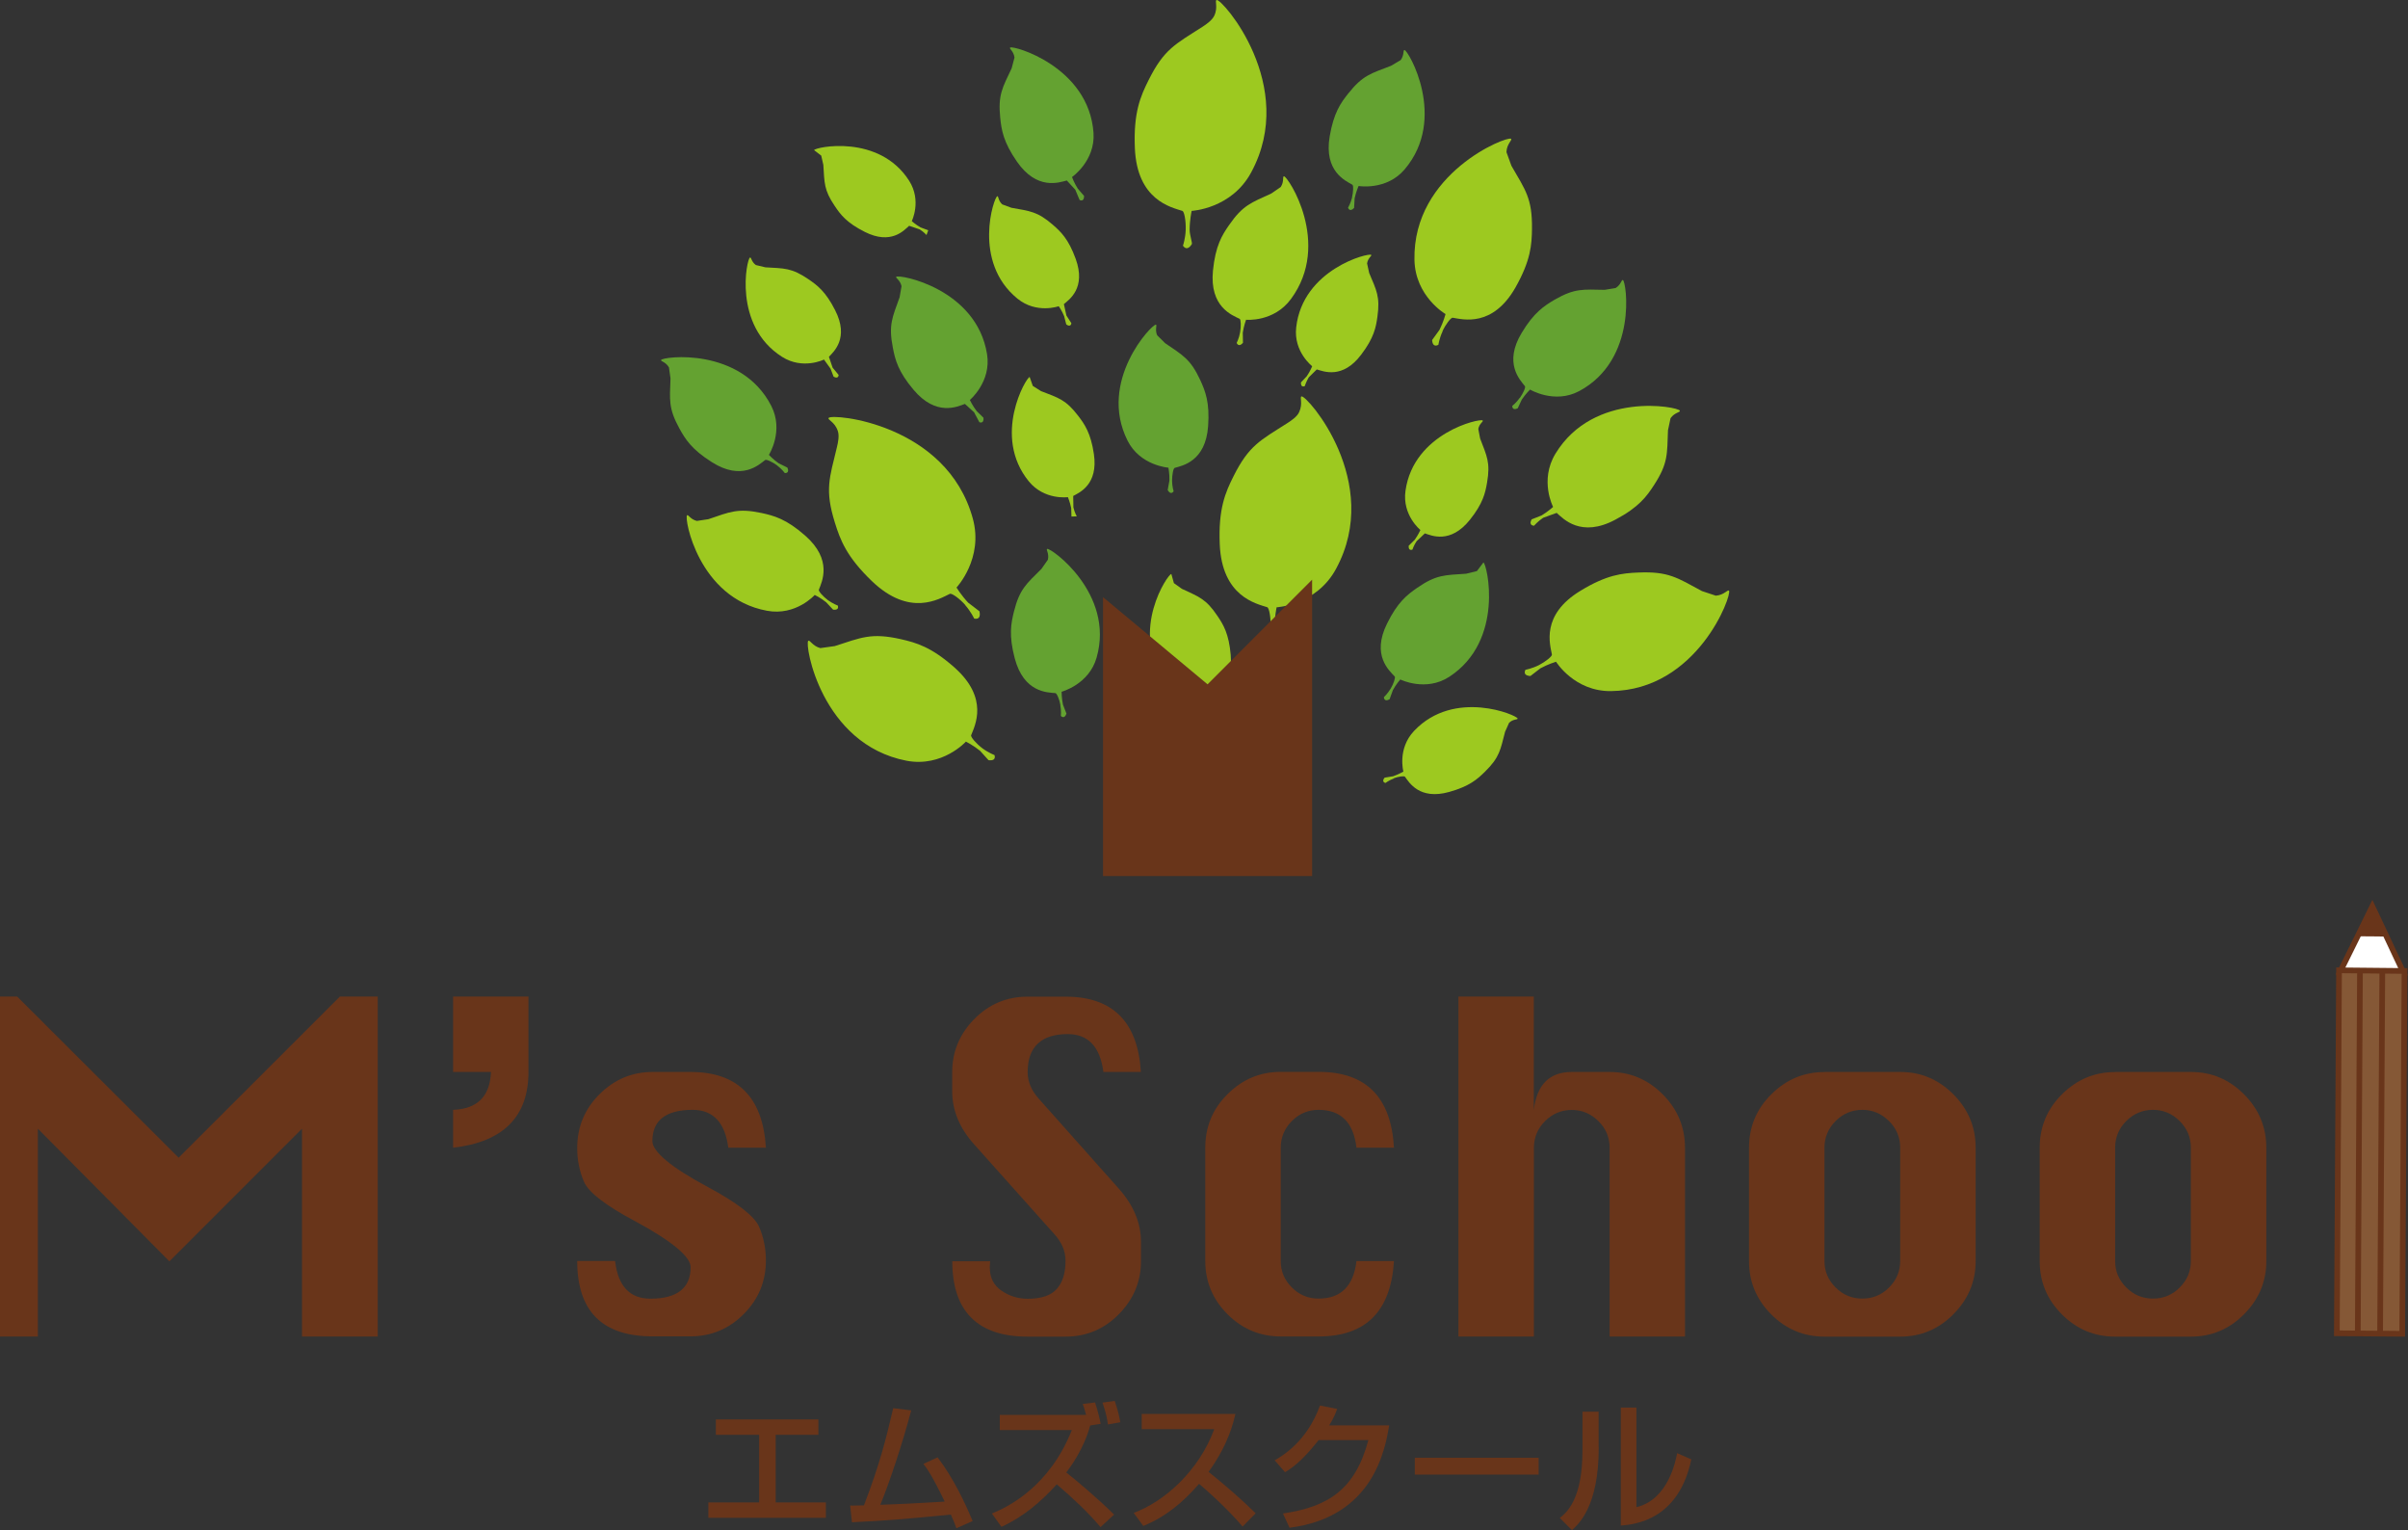 <?xml version="1.0" encoding="UTF-8"?>
<svg xmlns="http://www.w3.org/2000/svg" id="_レイヤー_2" data-name="レイヤー 2" viewBox="0 0 263.28 167.25">
  <rect x="0" y="0" width="263.28" height="167.25" fill="#333333" stroke="none"/>
  <defs>
    <style>
      .cls-1 {
        fill: #855836;
      }

      .cls-1, .cls-2, .cls-3 {
        stroke: #69351a;
        stroke-width: .62px;
      }

      .cls-4 {
        fill: #9dc920;
      }

      .cls-4, .cls-5, .cls-6 {
        stroke-width: 0px;
      }

      .cls-2 {
        fill: none;
      }

      .cls-5 {
        fill: #64a231;
      }

      .cls-6 {
        fill: #69351a;
      }

      .cls-3 {
        fill: #fff;
      }
    </style>
  </defs>
  <g id="_レイヤー_1-2" data-name="レイヤー 1">
    <g>
      <path class="cls-6" d="M0,146.09v-37.16h1.88l17.65,17.61,17.63-17.61h4.14v37.16h-8.28v-22.72l-14.5,14.5-14.38-14.5v22.72H0Z"></path>
      <path class="cls-6" d="M49.54,108.93h8.24v8.24c0,4.89-2.75,7.65-8.24,8.28v-4.14c2.66-.1,4.04-1.48,4.14-4.14h-4.14v-8.24Z"></path>
      <path class="cls-6" d="M83.73,125.45h-4.1c-.36-2.76-1.66-4.14-3.91-4.14-1.46,0-2.55.29-3.29.86-.74.57-1.1,1.43-1.1,2.56s2.01,2.85,6.02,4.99c3.26,1.75,5.14,3.21,5.64,4.36.5,1.15.75,2.38.75,3.69,0,2.3-.81,4.25-2.43,5.87-1.62,1.62-3.56,2.43-5.82,2.43h-4.14c-5.5,0-8.24-2.75-8.24-8.24h4.14c.32,2.75,1.61,4.12,3.87,4.12,1.46,0,2.55-.29,3.29-.87.74-.58,1.1-1.44,1.1-2.57s-2-2.83-6-4.99c-3.28-1.74-5.16-3.19-5.66-4.35-.5-1.16-.74-2.39-.74-3.68,0-2.31.81-4.27,2.44-5.89,1.63-1.62,3.56-2.43,5.81-2.43h4.14c5.16,0,7.91,2.76,8.24,8.28Z"></path>
      <path class="cls-6" d="M124.74,117.17h-4.1c-.36-2.76-1.66-4.14-3.91-4.14-1.44,0-2.54.35-3.27,1.05-.74.7-1.1,1.74-1.1,3.12,0,1.03.41,2,1.22,2.9l8.75,9.83c1.61,1.81,2.42,3.75,2.42,5.83v2.09c0,2.23-.81,4.16-2.42,5.8-1.61,1.63-3.55,2.45-5.83,2.45h-4.14c-2.74,0-4.79-.69-6.17-2.07-1.38-1.38-2.07-3.44-2.07-6.17h4.14c-.03.28-.04.51-.04.68,0,1.12.43,1.97,1.3,2.55.86.58,1.81.87,2.84.87,1.47,0,2.53-.35,3.17-1.06.65-.71.97-1.74.97-3.1,0-1.05-.41-2.01-1.22-2.9l-8.75-9.79c-1.61-1.79-2.42-3.73-2.42-5.83v-2.09c0-2.24.81-4.18,2.42-5.81,1.61-1.63,3.55-2.44,5.83-2.44h4.14c5.16,0,7.91,2.75,8.24,8.24Z"></path>
      <path class="cls-6" d="M152.41,125.45h-4.1c-.32-2.76-1.7-4.14-4.14-4.14-1.14,0-2.11.41-2.92,1.22-.81.81-1.22,1.79-1.22,2.92v12.39c0,1.11.4,2.07,1.21,2.88.81.81,1.78,1.22,2.93,1.22,2.44,0,3.82-1.37,4.14-4.1h4.1c-.34,5.5-3.08,8.24-8.24,8.24h-4.14c-2.26,0-4.2-.81-5.82-2.43-1.62-1.62-2.43-3.56-2.43-5.82v-12.39c0-2.28.81-4.24,2.44-5.85,1.63-1.62,3.56-2.43,5.81-2.43h4.14c5.19,0,7.93,2.76,8.24,8.28Z"></path>
      <path class="cls-6" d="M159.46,146.09v-37.16h8.24v12.39c.17-1.39.6-2.43,1.29-3.12.69-.68,1.64-1.03,2.85-1.03h4.14c2.26,0,4.2.82,5.82,2.45,1.62,1.63,2.43,3.58,2.43,5.84v20.63h-8.24v-20.63c0-1.14-.41-2.11-1.23-2.92-.82-.81-1.79-1.22-2.91-1.22s-2.11.41-2.92,1.22c-.81.81-1.22,1.79-1.22,2.92v20.63h-8.24Z"></path>
      <path class="cls-6" d="M199.48,117.17h8.28c2.26,0,4.2.82,5.82,2.45,1.62,1.63,2.43,3.58,2.43,5.84v12.39c0,2.23-.81,4.16-2.43,5.8-1.62,1.63-3.56,2.45-5.82,2.45h-8.28c-2.26,0-4.2-.81-5.82-2.43-1.62-1.62-2.43-3.56-2.43-5.82v-12.39c0-2.28.81-4.24,2.44-5.85,1.63-1.62,3.56-2.43,5.81-2.43ZM199.48,125.45v12.39c0,1.11.4,2.07,1.21,2.88.81.81,1.78,1.22,2.93,1.22s2.13-.41,2.93-1.22c.81-.81,1.21-1.77,1.21-2.88v-12.39c0-1.14-.41-2.11-1.23-2.92-.82-.81-1.79-1.22-2.91-1.22s-2.11.41-2.92,1.22c-.81.81-1.22,1.79-1.22,2.92Z"></path>
      <path class="cls-6" d="M231.26,117.17h8.28c2.26,0,4.2.82,5.82,2.45,1.62,1.63,2.43,3.58,2.43,5.84v12.39c0,2.23-.81,4.16-2.43,5.8-1.62,1.63-3.56,2.45-5.82,2.45h-8.28c-2.26,0-4.2-.81-5.82-2.43-1.62-1.62-2.43-3.56-2.43-5.82v-12.39c0-2.28.81-4.24,2.44-5.85,1.63-1.62,3.56-2.43,5.81-2.43ZM231.26,125.45v12.39c0,1.11.4,2.07,1.21,2.88.81.81,1.78,1.22,2.93,1.22s2.13-.41,2.93-1.22c.81-.81,1.21-1.77,1.21-2.88v-12.39c0-1.14-.41-2.11-1.23-2.92-.82-.81-1.79-1.22-2.91-1.22s-2.11.41-2.92,1.22c-.81.81-1.22,1.79-1.22,2.92Z"></path>
    </g>
    <g>
      <path class="cls-6" d="M89.48,155.15v1.68h-4.67v7.39h5.49v1.68h-12.85v-1.68h5.55v-7.39h-4.73v-1.68h11.21Z"></path>
      <path class="cls-6" d="M102.51,159.29c1.65,2.15,3.02,4.97,3.83,6.97l-1.77.78c-.2-.55-.32-.85-.61-1.49-5.87.56-6.51.62-10.81.84l-.2-1.83c.35.02,1.1-.02,1.51-.02,1.74-4.54,2.38-7.13,3.2-10.62l1.97.24c-.99,3.75-2.44,8.05-3.38,10.32,2.38-.08,2.85-.11,7.04-.35-1.42-2.93-1.92-3.58-2.33-4.12l1.56-.72Z"></path>
      <path class="cls-6" d="M119.73,153.3c.35,1.07.49,1.72.61,2.33l-1.14.18c-.7,2.59-2.24,4.65-2.62,5.14.87.66,3.57,2.94,5.23,4.6l-1.48,1.37c-1.45-1.71-3.09-3.22-4.79-4.68-1.72,1.92-3.72,3.6-6.05,4.65l-1.04-1.46c1.89-.76,6.31-3,8.74-9.12h-7.88v-1.66h9.44c-.14-.55-.26-.9-.37-1.19l1.36-.17ZM121.13,155.7c-.06-.49-.17-1.2-.59-2.39l1.34-.18c.37,1.07.5,1.72.61,2.33l-1.36.24Z"></path>
      <path class="cls-6" d="M123.96,165.36c3.26-1.19,7.1-4.51,8.8-9.15h-7.93v-1.66h10.24c-.21.91-.75,3.32-2.93,6.33,1.78,1.43,3.52,2.93,5.15,4.53l-1.43,1.45c-1.72-2.03-4.05-4.08-4.76-4.67-1.77,2.04-3.69,3.63-6.1,4.6l-1.05-1.43Z"></path>
      <path class="cls-6" d="M151.89,155.8c-.44,2.56-1.69,10.02-10.9,11.19l-.72-1.56c4.97-.73,7.9-2.62,9.34-8.02h-5.44c-1.37,1.74-2.53,2.85-3.67,3.51l-1.13-1.3c.91-.53,3.54-2.09,4.95-5.99l1.88.37c-.18.49-.33.91-.87,1.8h6.56Z"></path>
      <path class="cls-6" d="M168.23,159.34v1.84h-13.54v-1.84h13.54Z"></path>
      <path class="cls-6" d="M174.8,158.21c0,6.4-2.16,8.35-2.93,9.04l-1.33-1.33c.7-.56,2.48-1.95,2.48-7.38v-4.24h1.77v3.9ZM178.92,164.74c3.51-.84,4.3-5.12,4.45-5.9l1.55.67c-1.4,6.71-6.26,7.12-7.71,7.24v-12.9h1.71v10.88Z"></path>
    </g>
    <g>
      <path class="cls-4" d="M100.52,25.06l-1.12-.38c-.54.48-1.96,2.13-4.86.66-1.97-.99-2.64-1.88-3.27-2.82-1.2-1.77-1.12-2.53-1.25-4.5l-.23-1.01-.78-.6c.1-.33,7.11-1.82,10.4,3.36,1.38,2.18.28,4.4.28,4.4,0,0,.43.39.97.69l.83.31-.19.52s-.3-.35-.77-.63Z"></path>
      <path class="cls-4" d="M138.92,68.42c.03-.89-.15-1.98-.37-2.05-1.21-.39-4.95-1.17-5.19-6.89-.16-3.88.62-5.66,1.51-7.43,1.68-3.36,2.92-3.91,5.85-5.78.49-.31,1.1-.73,1.32-1.22.45-.96.02-1.67.27-1.72.61-.12,8.9,9.36,3.77,18.84-2.15,3.99-6.5,4.21-6.5,4.21,0,0-.22,1-.22,2.08,0,.54.3,1.43.23,1.54-.56.9-.96.16-.96.16,0,0,.26-.76.3-1.73Z"></path>
      <path class="cls-4" d="M129.64,25.1c.03-.89-.14-1.98-.37-2.05-1.21-.39-4.96-1.17-5.19-6.88-.16-3.88.62-5.66,1.51-7.43,1.68-3.37,2.92-3.91,5.85-5.79.48-.31,1.09-.74,1.32-1.23.45-.95.01-1.67.27-1.72.6-.13,8.9,9.36,3.77,18.84-2.15,4-6.51,4.21-6.51,4.21,0,0-.22,1-.22,2.08,0,.54.31,1.43.24,1.55-.56.9-.97.17-.97.17,0,0,.27-.77.3-1.74Z"></path>
      <path class="cls-4" d="M168.26,72.7c.7-.36,1.46-.96,1.42-1.16-.21-1.1-1.22-4.31,3.08-6.94,2.92-1.79,4.63-1.95,6.37-2.02,3.31-.14,4.25.57,6.96,2.03l1.51.5c.93-.07,1.3-.71,1.44-.54.36.41-3.4,10.86-12.9,10.97-4,.05-6.01-3.21-6.01-3.21,0,0-.87.26-1.71.72l-1.09.84c-.93-.05-.54-.68-.54-.68,0,0,.71-.13,1.47-.51Z"></path>
      <path class="cls-4" d="M135.59,36.31c.11-.61.09-1.39-.05-1.46-.8-.39-3.31-1.29-2.92-5.27.27-2.7.98-3.86,1.77-4.99,1.5-2.17,2.41-2.43,4.61-3.44l1.03-.71c.4-.61.17-1.16.35-1.17.43-.02,5.25,7.34.77,13.41-1.88,2.56-4.91,2.27-4.91,2.27,0,0-.25.67-.36,1.42l.02,1.1c-.48.56-.69.01-.69.01,0,0,.27-.5.38-1.17Z"></path>
      <path class="cls-4" d="M157.72,36.19c.33-.71.91-1.5,1.12-1.46,1.11.18,4.35,1.08,6.85-3.3,1.68-2.97,1.79-4.68,1.81-6.43.04-3.31-.72-4.23-2.25-6.88l-.54-1.49c.03-.93.67-1.31.5-1.46-.43-.34-10.75,3.73-10.56,13.23.08,4.01,3.4,5.93,3.4,5.93,0,0-.23.87-.66,1.72l-.81,1.12c.07.93.69.51.69.51,0,0,.1-.71.46-1.47Z"></path>
      <path class="cls-4" d="M107.37,81.76c-.63-.48-1.27-1.21-1.19-1.4.41-1.04,1.97-4.02-1.8-7.38-2.55-2.27-4.2-2.73-5.9-3.12-3.23-.72-4.29-.18-7.21.76l-1.58.22c-.89-.24-1.13-.94-1.32-.79-.42.35,1.41,11.29,10.74,13.1,3.93.75,6.5-2.09,6.5-2.09,0,0,.81.41,1.55,1.01l.92,1.02c.93.12.65-.56.65-.56,0,0-.67-.25-1.35-.76Z"></path>
      <path class="cls-4" d="M168.74,56.59l1.46-.53c.71.63,2.64,2.76,6.42.74,2.57-1.36,3.43-2.55,4.23-3.79,1.54-2.37,1.42-3.36,1.52-5.98l.28-1.32c.45-.64,1.08-.63,1.02-.82-.15-.44-9.42-2.2-13.61,4.71-1.76,2.91-.25,5.81-.25,5.81,0,0-.56.51-1.26.93l-1.09.43c-.37.71.27.69.27.69,0,0,.39-.46,1-.87Z"></path>
      <path class="cls-4" d="M131.96,77.26l.06-1.24c.69-.31,2.83-1.05,2.54-4.44-.2-2.29-.79-3.29-1.46-4.27-1.24-1.85-2-2.07-3.88-2.95l-.87-.62-.28-1c-.37-.03-4.53,6.18-.8,11.38,1.58,2.19,4.15,1.98,4.15,1.98,0,0,.2.57.28,1.21l-.02.93.58.03s-.21-.44-.31-1Z"></path>
      <path class="cls-4" d="M91.03,40.17l-.4-1.17c.52-.55,2.23-2.04.69-5.07-1.03-2.05-1.96-2.75-2.93-3.41-1.85-1.26-2.65-1.18-4.71-1.3l-1.04-.25c-.51-.37-.48-.87-.64-.82-.35.11-1.9,7.42,3.5,10.85,2.28,1.45,4.59.3,4.59.3l.72,1,.33.87c.55.31.55-.19.55-.19l-.67-.81Z"></path>
      <path class="cls-4" d="M90.5,65.58c-.5-.37-1.03-.96-.97-1.12.32-.84,1.55-3.25-1.5-5.92-2.07-1.82-3.4-2.17-4.78-2.47-2.61-.55-3.46-.11-5.8.68l-1.26.19c-.73-.18-.93-.73-1.07-.62-.34.27,1.23,9.07,8.75,10.44,3.16.58,5.21-1.73,5.21-1.73,0,0,.65.31,1.25.8l.76.81c.73.09.51-.45.51-.45,0,0-.54-.2-1.09-.6Z"></path>
      <path class="cls-4" d="M116.59,34.46l-.27-1.22c.58-.49,2.45-1.75,1.29-4.95-.79-2.17-1.62-2.96-2.51-3.73-1.69-1.46-2.49-1.48-4.52-1.85l-1-.37c-.47-.43-.39-.92-.54-.89-.36.07-2.76,7.15,2.2,11.19,2.09,1.7,4.52.83,4.52.83,0,0,.35.5.59,1.09l.23.9c.51.37.56-.13.56-.13l-.56-.87Z"></path>
      <path class="cls-4" d="M152.39,85.07c.5-.19,1.15-.29,1.23-.16.44.6,1.57,2.57,4.84,1.65,2.21-.62,3.07-1.39,3.91-2.22,1.6-1.57,1.67-2.37,2.19-4.36l.44-.98c.45-.43.94-.31.93-.46-.04-.36-6.92-3.3-11.32,1.35-1.85,1.95-1.17,4.45-1.17,4.45,0,0-.52.3-1.13.51l-.92.15c-.4.48.09.58.09.58,0,0,.38-.29.92-.49Z"></path>
      <path class="cls-4" d="M143.09,41.25l.88-.87c.73.21,2.82,1.1,4.86-1.62,1.39-1.83,1.61-2.97,1.77-4.13.31-2.21-.1-2.89-.9-4.79l-.23-1.05c.1-.62.56-.83.45-.93-.25-.26-7.49,1.56-8.2,7.93-.3,2.67,1.75,4.24,1.75,4.24,0,0-.23.57-.59,1.09l-.64.68c-.03.63.42.4.42.4,0,0,.14-.46.43-.95Z"></path>
      <path class="cls-4" d="M154.89,59.15l.9-.85c.71.24,2.78,1.18,4.91-1.47,1.44-1.8,1.69-2.92,1.89-4.09.38-2.19-.03-2.89-.76-4.81l-.2-1.05c.12-.61.58-.79.48-.92-.25-.27-7.55,1.34-8.44,7.68-.38,2.67,1.63,4.29,1.63,4.29,0,0-.25.56-.62,1.07l-.66.65c-.05.63.41.42.41.42,0,0,.14-.45.47-.94Z"></path>
      <path class="cls-4" d="M117.36,55.45l-.02-1.24c.66-.36,2.76-1.23,2.26-4.59-.34-2.28-1-3.23-1.71-4.16-1.36-1.78-2.14-1.96-4.07-2.71l-.9-.57-.34-.97c-.37,0-4.14,6.45-.09,11.41,1.71,2.08,4.27,1.72,4.27,1.72,0,0,.23.56.36,1.19l.03.93.58-.02s-.24-.42-.37-.98Z"></path>
      <path class="cls-4" d="M105.54,66.13c-.59-.67-1.48-1.33-1.69-1.22-1.15.55-4.38,2.58-8.52-1.39-2.79-2.68-3.46-4.51-4.05-6.4-1.12-3.6-.59-4.84.22-8.22.14-.56.28-1.29.1-1.8-.33-1-1.15-1.21-1-1.42.35-.51,12.9.6,15.76,10.99,1.21,4.38-1.78,7.55-1.78,7.55,0,0,.53.86,1.27,1.65l1.24.95c.22,1.04-.58.79-.58.79,0,0-.34-.74-.98-1.47Z"></path>
      <path class="cls-5" d="M106.54,45.1l-1.04-.95c-.81.29-3.13,1.41-5.62-1.55-1.69-2-2.01-3.28-2.26-4.6-.49-2.5-.05-3.3.74-5.51l.21-1.21c-.15-.69-.69-.9-.58-1.02.28-.32,8.77,1.26,9.93,8.45.49,3.02-1.88,5.01-1.88,5.01,0,0,.29.62.74,1.21l.75.73c.07.71-.45.49-.45.49l-.56-1.05Z"></path>
      <path class="cls-5" d="M166.17,43.5c.35-.48.66-1.17.56-1.29-.54-.68-2.35-2.51-.36-5.82,1.35-2.25,2.47-2.96,3.62-3.64,2.2-1.26,3.11-1.11,5.46-1.07l1.2-.2c.6-.37.62-.93.79-.87.39.15,1.65,8.7-4.78,12.14-2.7,1.44-5.37-.17-5.37-.17,0,0-.49.48-.9,1.09l-.45.96c-.64.3-.59-.27-.59-.27,0,0,.44-.34.81-.87Z"></path>
      <path class="cls-5" d="M117.6,20.77l-.96-1.04c-.83.21-3.25,1.11-5.45-2.06-1.5-2.16-1.69-3.46-1.83-4.79-.26-2.53.25-3.29,1.25-5.42l.31-1.17c-.09-.71-.6-.96-.48-1.09.3-.28,8.61,2.06,9.12,9.33.2,3.06-2.35,4.82-2.35,4.82,0,0,.23.65.63,1.27l.69.8c0,.71-.49.44-.49.44l-.46-1.09Z"></path>
      <path class="cls-5" d="M84.95,50.86c-.49-.36-1.16-.68-1.29-.58-.68.52-2.55,2.31-5.82.24-2.22-1.4-2.91-2.51-3.56-3.69-1.22-2.23-1.05-3.13-.97-5.47l-.17-1.2c-.35-.62-.92-.65-.86-.81.17-.38,8.73-1.47,12.05,5.02,1.4,2.74-.26,5.35-.26,5.35,0,0,.47.51,1.07.92l.95.47c.29.65-.28.6-.28.6,0,0-.33-.45-.85-.84Z"></path>
      <path class="cls-5" d="M128.15,52.52c0-.61.13-1.34.29-1.38.83-.24,3.37-.69,3.65-4.55.19-2.62-.31-3.84-.86-5.05-1.08-2.31-1.9-2.7-3.84-4.03l-.87-.86c-.28-.64.03-1.13-.14-1.16-.41-.1-6.37,6.15-3.1,12.67,1.37,2.74,4.47,2.96,4.47,2.96,0,0,.13.67.11,1.41l-.19,1.04c.36.62.65.13.65.13,0,0-.17-.53-.17-1.17Z"></path>
      <path class="cls-5" d="M115.94,77.06c-.1-.6-.39-1.29-.55-1.3-.86-.08-3.44-.04-4.44-3.79-.67-2.54-.41-3.82-.09-5.12.62-2.47,1.35-3.01,3.01-4.67l.7-1c.16-.7-.23-1.1-.08-1.18.38-.17,7.41,4.86,5.41,11.87-.83,2.95-3.83,3.74-3.83,3.74,0,0,0,.69.15,1.41l.38.98c-.23.68-.61.25-.61.25,0,0,.06-.55-.06-1.18Z"></path>
      <path class="cls-5" d="M152.05,75.27c.31-.51.55-1.22.44-1.33-.58-.63-2.56-2.3-.84-5.77,1.16-2.36,2.2-3.16,3.3-3.92,2.1-1.45,3.01-1.38,5.35-1.54l1.18-.29.71-.94c.39.12,2.37,8.53-3.74,12.5-2.57,1.67-5.35.29-5.35.29,0,0-.46.52-.81,1.17l-.36.99c-.62.36-.62-.23-.62-.23,0,0,.4-.37.74-.93Z"></path>
      <path class="cls-5" d="M147.82,21.6c.14-.59.18-1.34.04-1.41-.75-.43-3.12-1.46-2.48-5.27.44-2.59,1.2-3.66,2.04-4.71,1.58-1.99,2.47-2.17,4.67-3.02l1.05-.62c.42-.56.24-1.11.42-1.1.41,0,4.74,7.48.02,13.04-1.98,2.34-5.04,1.82-5.04,1.82,0,0-.28.64-.43,1.35l-.06,1.05c-.5.52-.66-.03-.66-.03,0,0,.28-.47.44-1.1Z"></path>
    </g>
    <polygon class="cls-6" points="120.6 95.76 120.6 65.27 132.03 74.8 143.46 63.36 143.46 95.76 120.6 95.76"></polygon>
    <g>
      <polygon class="cls-3" points="259.38 99.07 261.08 102.68 262.78 106.3 259.32 106.26 255.85 106.23 257.62 102.65 259.38 99.07"></polygon>
      <polygon class="cls-6" points="259.4 99.13 260.23 100.75 261.07 102.37 259.37 102.35 257.66 102.34 258.53 100.73 259.4 99.13"></polygon>
      <g>
        <polygon class="cls-1" points="255.74 106.06 262.9 106.13 262.65 145.79 255.5 145.73 255.74 106.06"></polygon>
        <line class="cls-2" x1="260.23" y1="145.73" x2="260.47" y2="106.19"></line>
        <line class="cls-2" x1="257.79" y1="145.71" x2="258.03" y2="106.17"></line>
      </g>
    </g>
  </g>
</svg>
